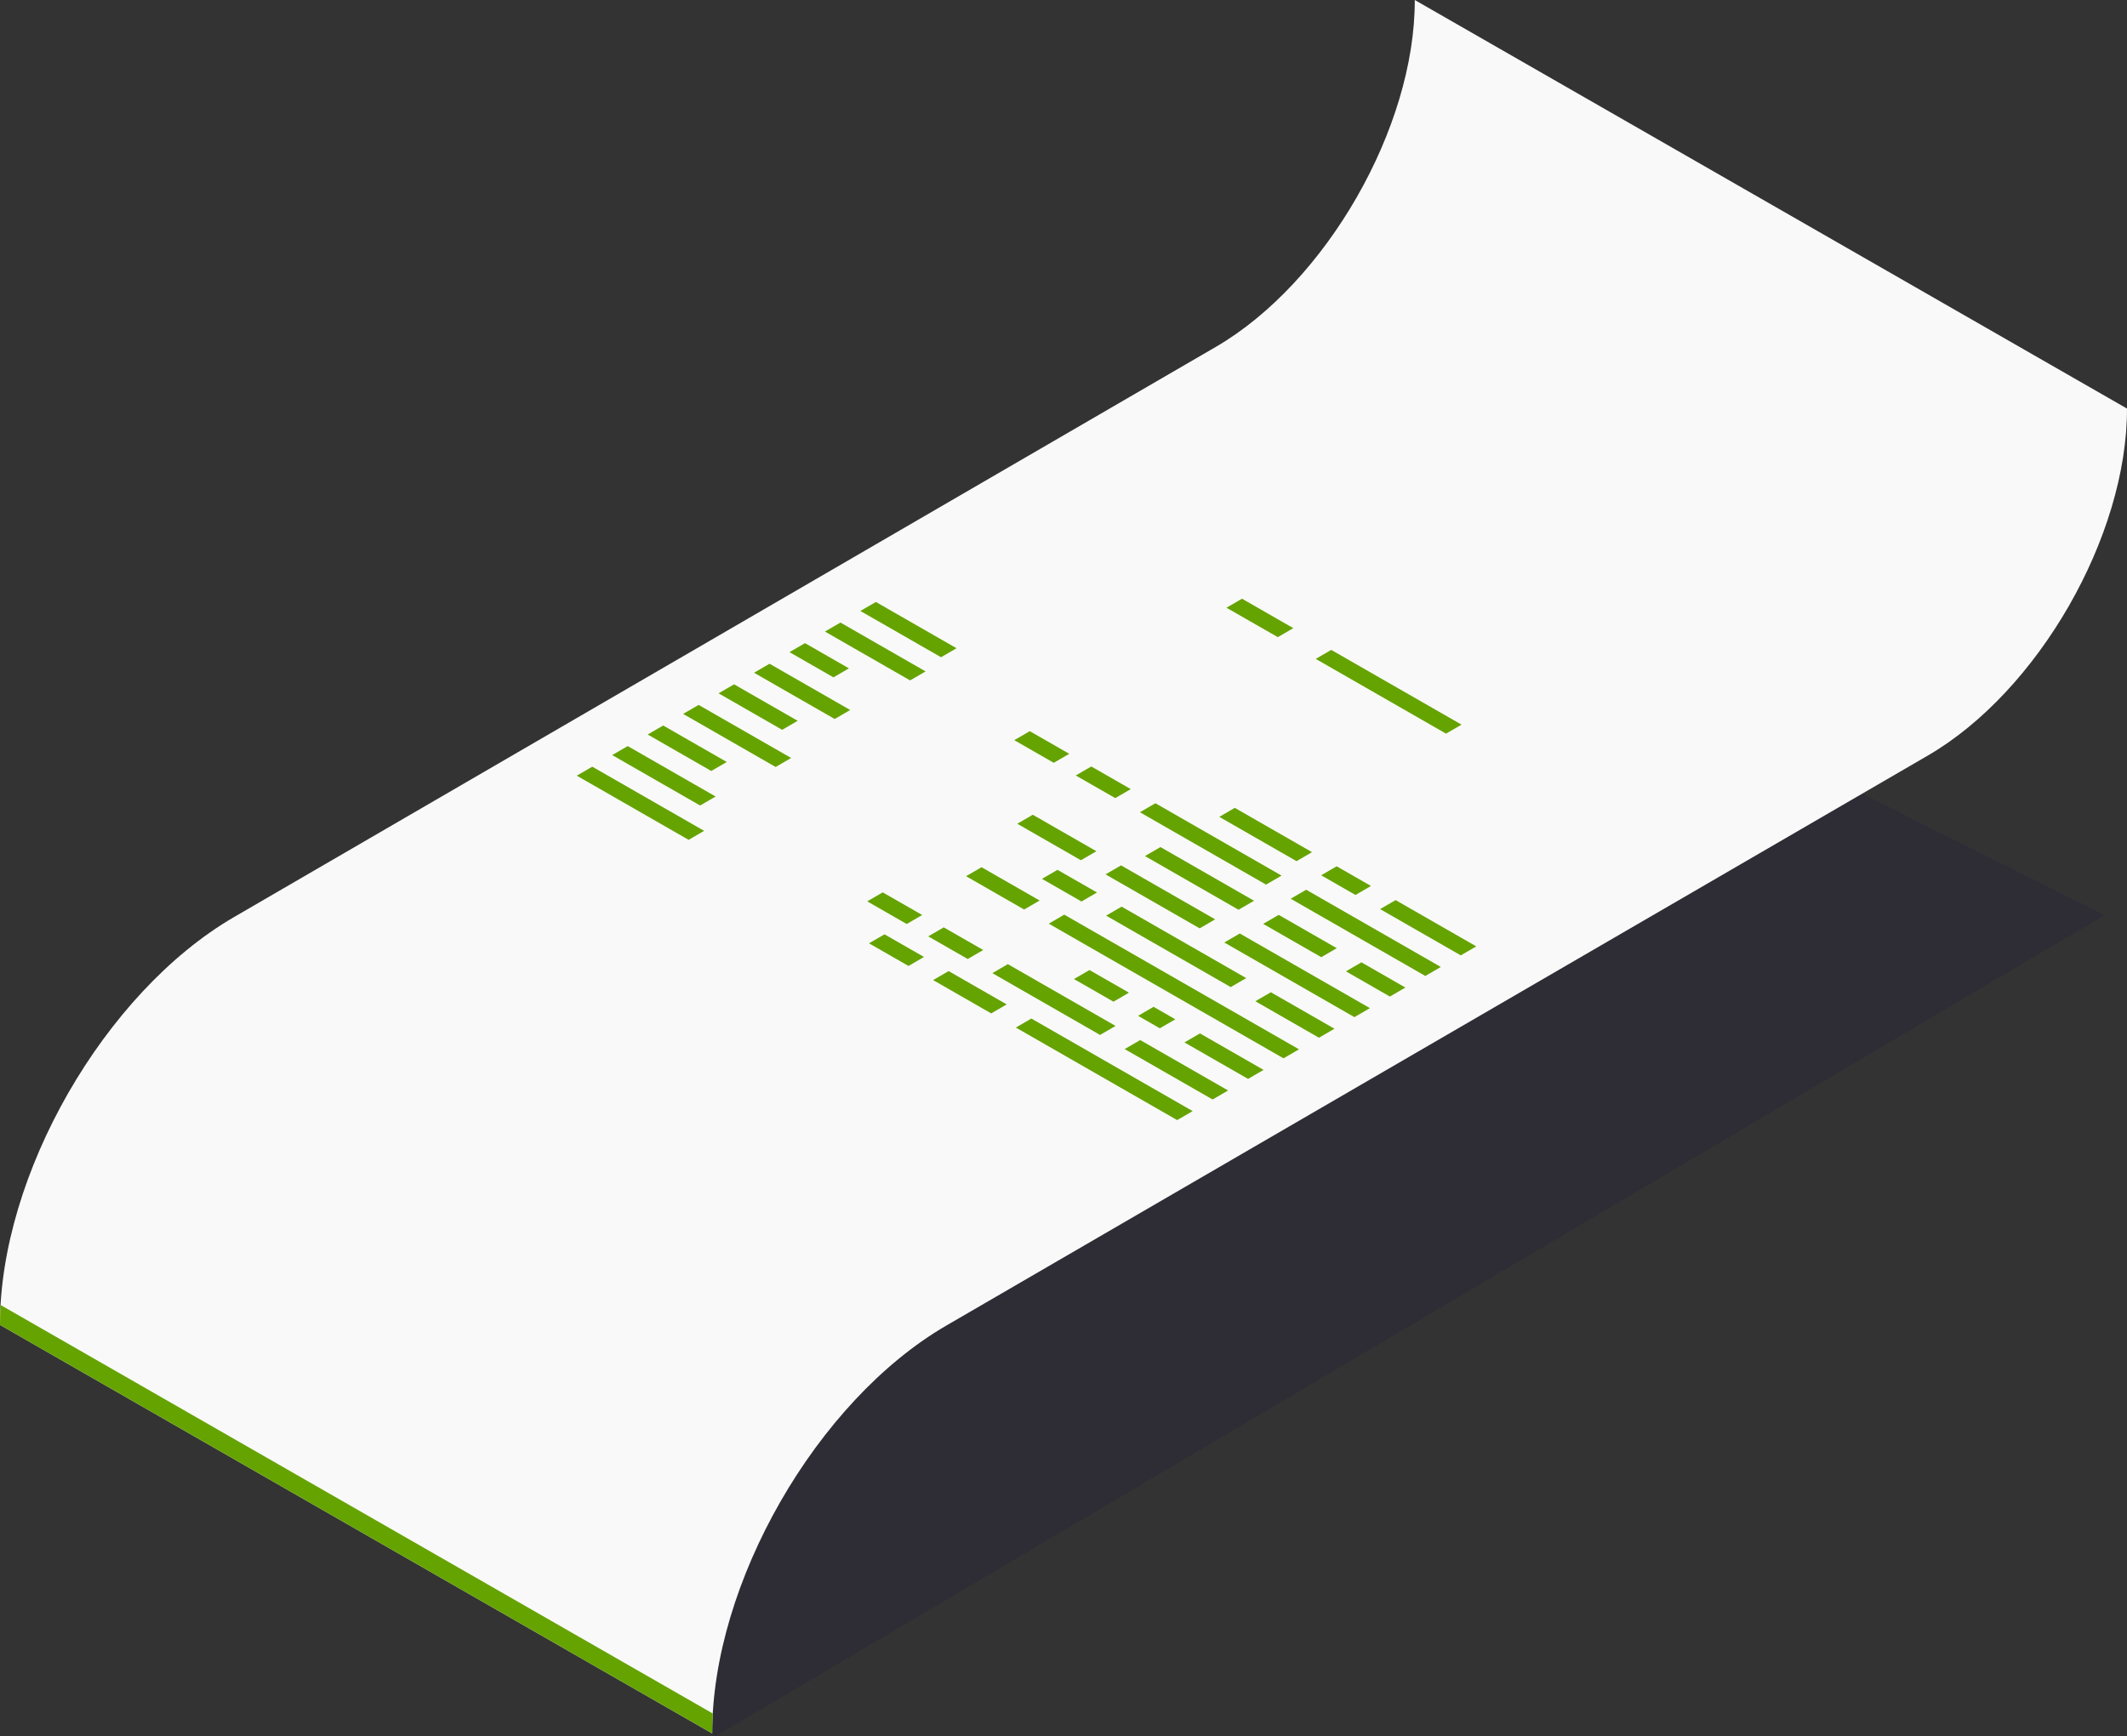 <svg xmlns="http://www.w3.org/2000/svg" width="425.489" height="347.406" viewBox="0 0 425.489 347.406">
  <rect x="0" y="0" width="425.489" height="347.406" fill="#333333" stroke="none"/>
  <g id="Grupo_1700" data-name="Grupo 1700" transform="translate(0)">
    <path id="Caminho_3879" data-name="Caminho 3879" d="M896.358,546.329l277.866-164.295-94.912-47.511L921.05,444.777,753.885,463.768Z" transform="translate(-753.213 -198.923)" fill="#0f054c" opacity="0.127"/>
    <g id="Grupo_1696" data-name="Grupo 1696" transform="translate(0 0)">
      <g id="Grupo_1694" data-name="Grupo 1694">
        <path id="Caminho_3885" data-name="Caminho 3885" d="M1198.973,343.2,1056.5,261.447h0c.069,25.528-17.769,56.615-39.842,69.437L820.317,444.94c-25.943,15.071-46.911,51.613-46.832,81.619h0l142.473,81.75h0c-.08-30.005,20.887-66.547,46.832-81.619l196.339-114.056c22.073-12.82,39.911-43.909,39.844-69.437Z" transform="translate(-773.485 -261.447)" fill="#f9f9f9"/>
        <path id="Caminho_3886" data-name="Caminho 3886" d="M773.485,406.153,915.958,487.9c0-1.318.048-2.65.124-3.99l-.011,0L773.609,402.173C773.533,403.509,773.481,404.839,773.485,406.153Z" transform="translate(-773.485 -141.041)" fill="#65A300"/>
      </g>
      <g id="Grupo_1695" data-name="Grupo 1695" transform="translate(115.374 119.8)">
        <path id="Caminho_3887" data-name="Caminho 3887" d="M886.1,371.281,918.368,389.8l-3.1,1.8-32.27-18.517Z" transform="translate(-795.162 -287.273)" fill="#65A300"/>
        <path id="Caminho_3888" data-name="Caminho 3888" d="M877.18,366.164,888.8,372.83l-3.1,1.8-11.619-6.667Z" transform="translate(-802.793 -291.651)" fill="#65A300"/>
        <path id="Caminho_3889" data-name="Caminho 3889" d="M870.268,362.2l7.9,4.53-3.1,1.8-7.9-4.53Z" transform="translate(-808.706 -295.045)" fill="#65A300"/>
        <path id="Caminho_3890" data-name="Caminho 3890" d="M897.835,373.6l17.583,10.089-3.1,1.8L894.73,375.406Z" transform="translate(-785.12 -285.287)" fill="#65A300"/>
        <path id="Caminho_3891" data-name="Caminho 3891" d="M883.566,365.415l21.548,12.364-3.1,1.8-21.548-12.364Z" transform="translate(-797.329 -292.292)" fill="#65A300"/>
        <path id="Caminho_3892" data-name="Caminho 3892" d="M876.654,361.449l7.9,4.53-3.1,1.8-7.9-4.53Z" transform="translate(-803.243 -295.685)" fill="#65A300"/>
        <path id="Caminho_3893" data-name="Caminho 3893" d="M870.076,357.675l7.9,4.53-3.1,1.8-7.895-4.53Z" transform="translate(-808.87 -298.914)" fill="#65A300"/>
        <path id="Caminho_3894" data-name="Caminho 3894" d="M904.276,372.885l12.722,7.3-3.1,1.8-12.722-7.3Z" transform="translate(-779.608 -285.9)" fill="#65A300"/>
        <path id="Caminho_3895" data-name="Caminho 3895" d="M899.276,370.016l4.348,2.5-3.1,1.8-4.348-2.5Z" transform="translate(-783.887 -288.355)" fill="#65A300"/>
        <path id="Caminho_3896" data-name="Caminho 3896" d="M892.365,366.051l7.9,4.53-3.1,1.8-7.9-4.53Z" transform="translate(-789.8 -291.748)" fill="#65A300"/>
        <path id="Caminho_3897" data-name="Caminho 3897" d="M889.648,360.079l46.957,26.944-3.1,1.8-46.957-26.944Z" transform="translate(-792.124 -296.857)" fill="#65A300"/>
        <path id="Caminho_3898" data-name="Caminho 3898" d="M880.73,354.962l11.619,6.667-3.1,1.8-11.618-6.667Z" transform="translate(-799.755 -301.236)" fill="#65A300"/>
        <path id="Caminho_3899" data-name="Caminho 3899" d="M911.92,368.445l12.722,7.3-3.1,1.8-12.722-7.3Z" transform="translate(-773.069 -289.699)" fill="#65A300"/>
        <path id="Caminho_3900" data-name="Caminho 3900" d="M895.83,359.213l24.927,14.3-3.1,1.8-24.927-14.3Z" transform="translate(-786.835 -297.598)" fill="#65A300"/>
        <path id="Caminho_3901" data-name="Caminho 3901" d="M888.918,355.247l7.9,4.53-3.1,1.8-7.9-4.53Z" transform="translate(-792.749 -300.992)" fill="#65A300"/>
        <path id="Caminho_3902" data-name="Caminho 3902" d="M908.57,362.11l26.03,14.936-3.1,1.8-26.03-14.936Z" transform="translate(-775.935 -295.12)" fill="#65A300"/>
        <path id="Caminho_3903" data-name="Caminho 3903" d="M895.769,354.764l18.824,10.8-3.1,1.8-18.824-10.8Z" transform="translate(-786.888 -301.405)" fill="#65A300"/>
        <path id="Caminho_3904" data-name="Caminho 3904" d="M886.256,349.306l12.722,7.3-3.1,1.8-12.722-7.3Z" transform="translate(-795.027 -306.075)" fill="#65A300"/>
        <path id="Caminho_3905" data-name="Caminho 3905" d="M921.682,365.22l8.792,5.045-3.1,1.8-8.791-5.045Z" transform="translate(-764.716 -292.458)" fill="#65A300"/>
        <path id="Caminho_3906" data-name="Caminho 3906" d="M912.764,360.1l11.618,6.667-3.1,1.8-11.619-6.667Z" transform="translate(-772.347 -296.837)" fill="#65A300"/>
        <path id="Caminho_3907" data-name="Caminho 3907" d="M900.018,352.79l18.721,10.742-3.1,1.8-18.721-10.742Z" transform="translate(-783.252 -303.094)" fill="#65A300"/>
        <path id="Caminho_3908" data-name="Caminho 3908" d="M915.728,357.391l26.931,15.453-3.1,1.8-26.931-15.453Z" transform="translate(-769.81 -299.157)" fill="#65A300"/>
        <path id="Caminho_3909" data-name="Caminho 3909" d="M899.474,348.064l25.233,14.479-3.1,1.8-25.233-14.478Z" transform="translate(-783.718 -307.137)" fill="#65A300"/>
        <path id="Caminho_3910" data-name="Caminho 3910" d="M892.562,344.1l7.895,4.53-3.1,1.8-7.9-4.53Z" transform="translate(-789.632 -310.531)" fill="#65A300"/>
        <path id="Caminho_3911" data-name="Caminho 3911" d="M885.929,340.292l7.9,4.53-3.1,1.8-7.9-4.53Z" transform="translate(-795.307 -313.787)" fill="#65A300"/>
        <path id="Caminho_3912" data-name="Caminho 3912" d="M925.368,358.509l16.135,9.258-3.1,1.8-16.135-9.258Z" transform="translate(-761.562 -298.2)" fill="#65A300"/>
        <path id="Caminho_3913" data-name="Caminho 3913" d="M861.141,356.96l-22.376-12.839-3.1,1.8,22.376,12.839Z" transform="translate(-835.66 -310.511)" fill="#65A300"/>
        <path id="Caminho_3914" data-name="Caminho 3914" d="M860.17,351.99,842.587,341.9l-3.1,1.8,17.583,10.089Z" transform="translate(-832.391 -312.41)" fill="#65A300"/>
        <path id="Caminho_3915" data-name="Caminho 3915" d="M859.131,346.981l-12.722-7.3-3.1,1.8,12.722,7.3Z" transform="translate(-829.12 -314.31)" fill="#65A300"/>
        <path id="Caminho_3916" data-name="Caminho 3916" d="M868.736,348.079l-18.505-10.618-3.1,1.8,18.505,10.618Z" transform="translate(-825.851 -316.21)" fill="#65A300"/>
        <path id="Caminho_3917" data-name="Caminho 3917" d="M866.774,342.541l-12.722-7.3-3.1,1.8,12.722,7.3Z" transform="translate(-822.581 -318.109)" fill="#65A300"/>
        <path id="Caminho_3918" data-name="Caminho 3918" d="M874.009,342.279l-16.135-9.258-3.1,1.8,16.135,9.258Z" transform="translate(-819.31 -320.009)" fill="#65A300"/>
        <path id="Caminho_3919" data-name="Caminho 3919" d="M870.487,335.845,861.7,330.8l-3.1,1.8,8.791,5.045Z" transform="translate(-816.04 -321.908)" fill="#65A300"/>
        <path id="Caminho_3920" data-name="Caminho 3920" d="M882.554,338.355l-17.036-9.775-3.1,1.8,17.036,9.775Z" transform="translate(-812.77 -323.808)" fill="#65A300"/>
        <path id="Caminho_3921" data-name="Caminho 3921" d="M885.475,335.618l-16.135-9.258-3.1,1.8,16.135,9.258Z" transform="translate(-809.501 -325.707)" fill="#65A300"/>
        <path id="Caminho_3922" data-name="Caminho 3922" d="M919.014,354.863l6.861,3.937-3.1,1.8-6.861-3.937Z" transform="translate(-766.999 -301.32)" fill="#65A300"/>
        <path id="Caminho_3923" data-name="Caminho 3923" d="M908.033,348.562l15.445,8.863-3.1,1.8-15.446-8.863Z" transform="translate(-776.394 -306.711)" fill="#65A300"/>
        <path id="Caminho_3924" data-name="Caminho 3924" d="M918.429,331.528l26.064,14.956-3.1,1.8-26.064-14.956Z" transform="translate(-767.5 -321.285)" fill="#65A300"/>
        <path id="Caminho_3925" data-name="Caminho 3925" d="M908.809,326.008l10.266,5.891-3.1,1.8L905.7,327.812Z" transform="translate(-775.731 -326.008)" fill="#65A300"/>
      </g>
    </g>
  </g>
</svg>
